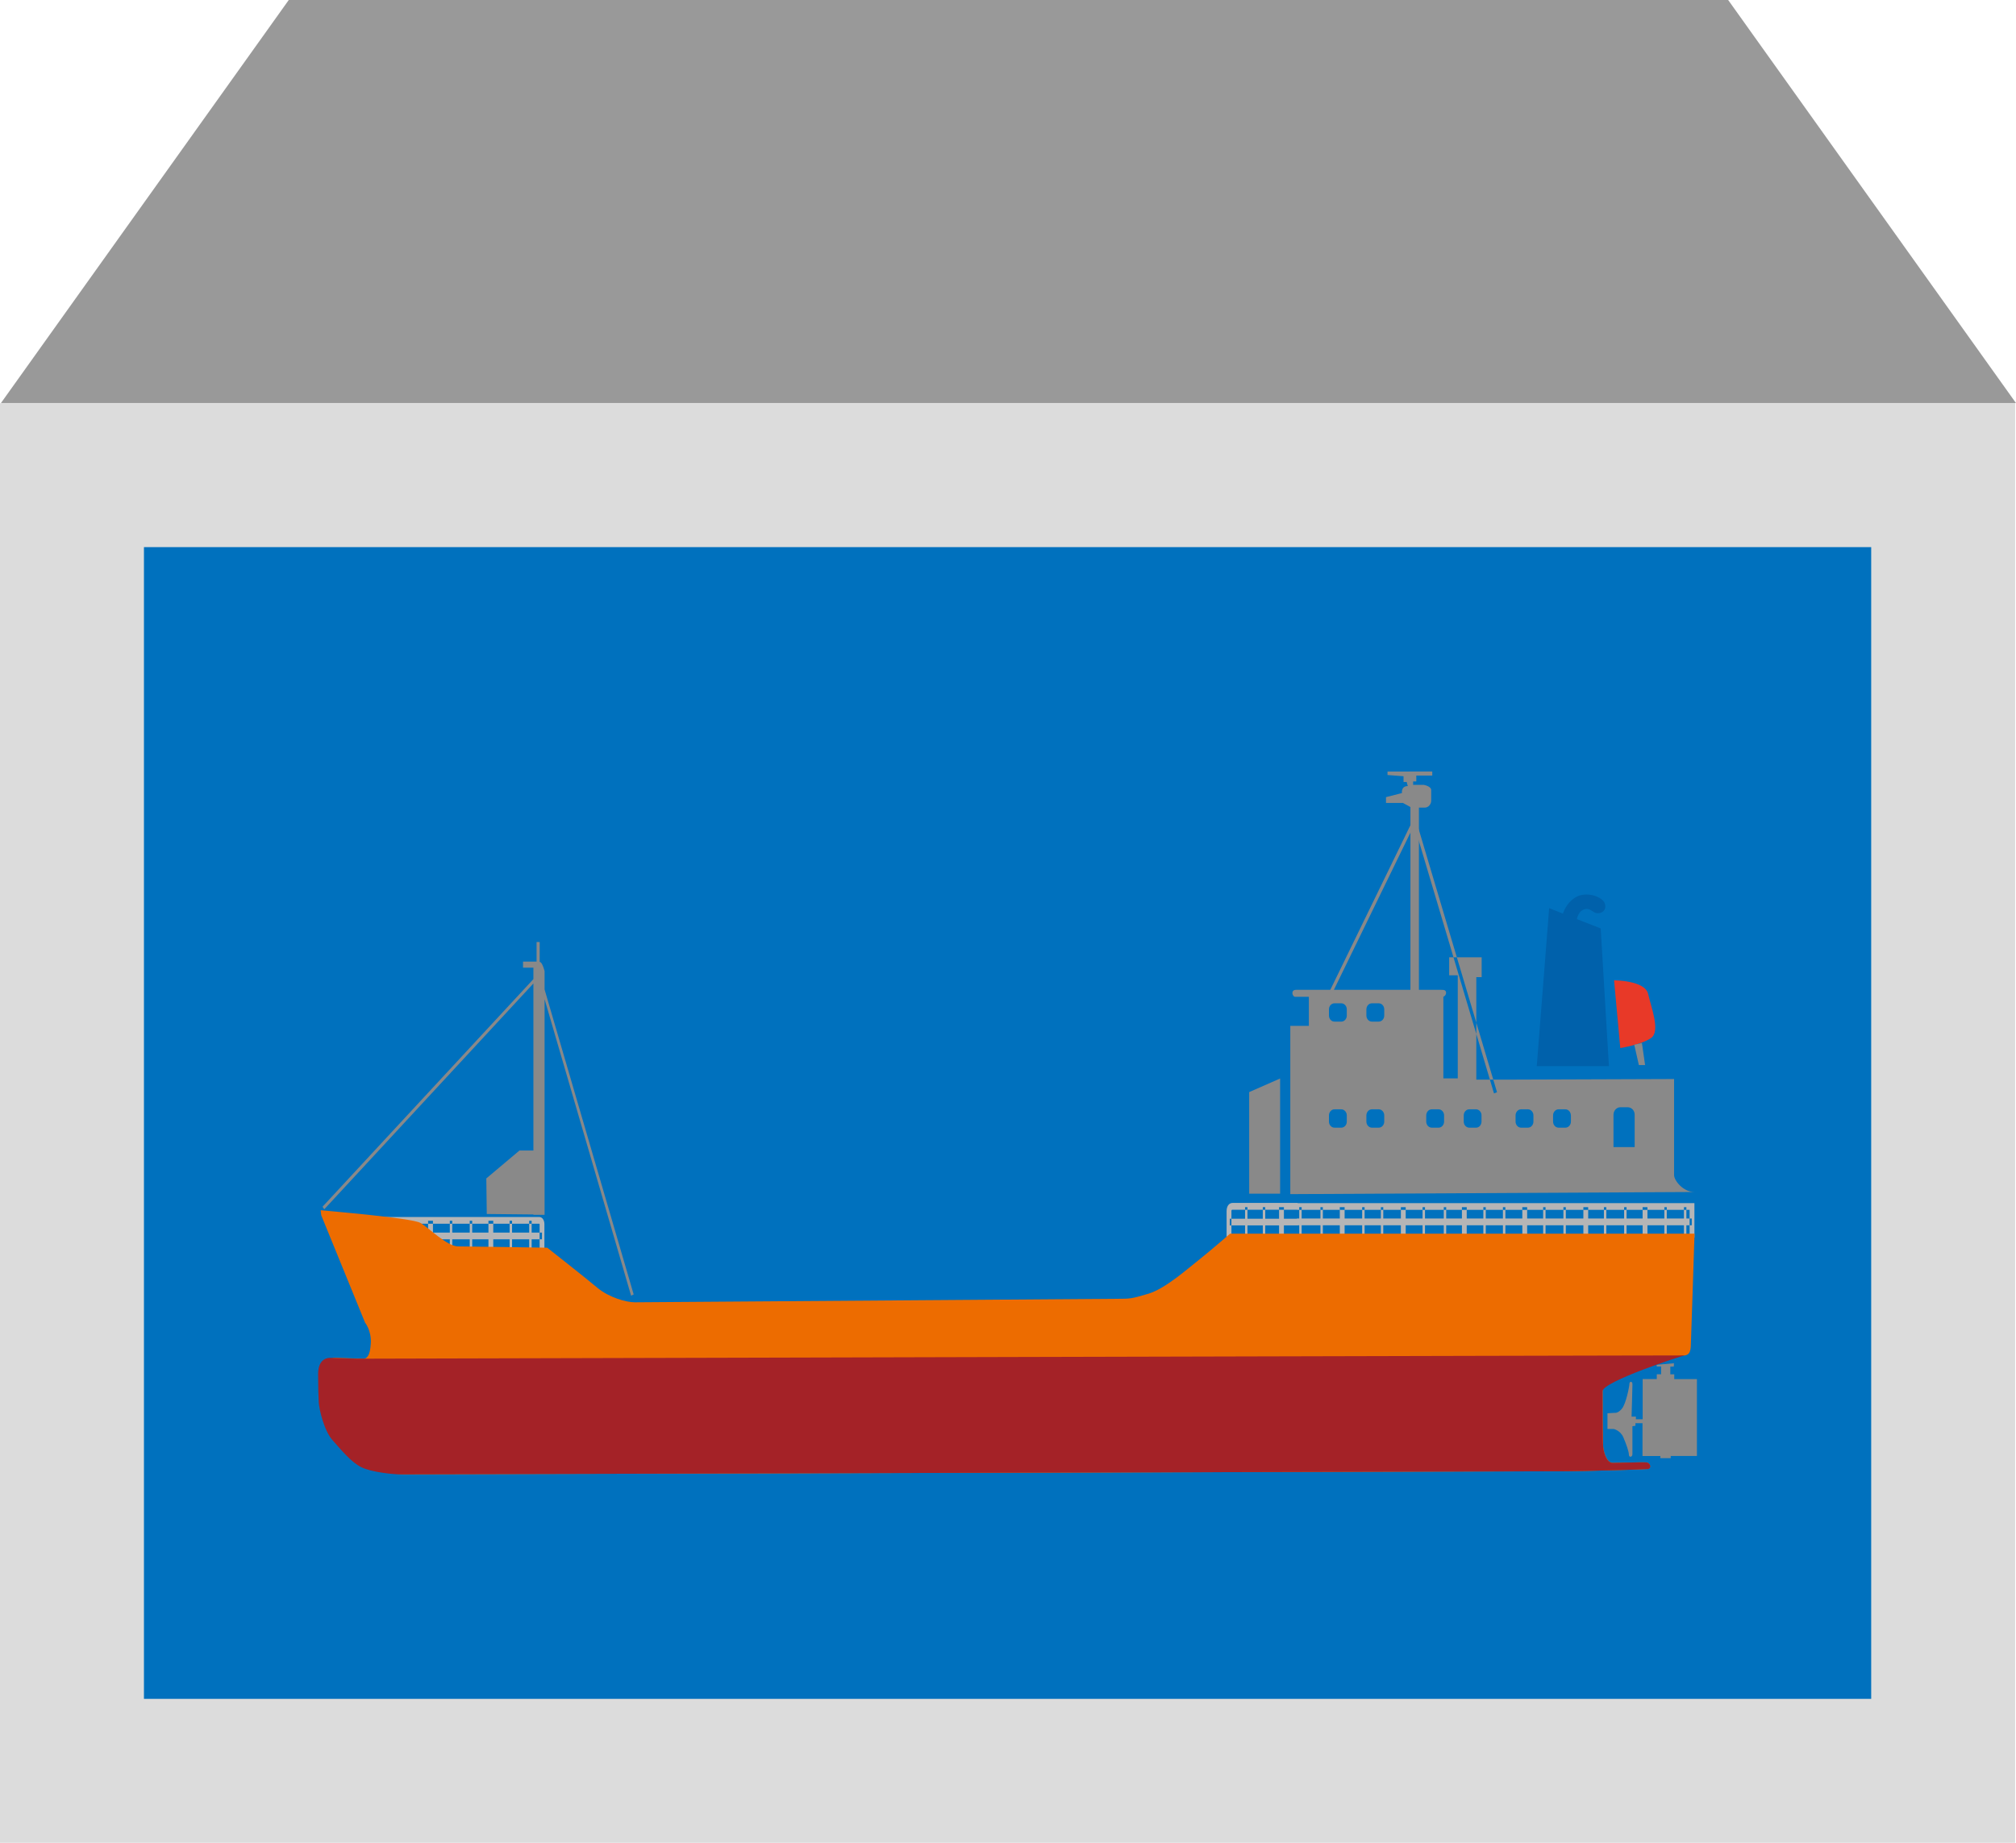 <svg xmlns="http://www.w3.org/2000/svg" width="70" height="64" viewBox="0.015 0.001 70 64" enable-background="new 0.015 0.001 70 64"><path fill="#DCDCDC" d="M.015 14.004h69.97v49.998H.015z"/><path fill="#0071BE" d="M5.013 19.003h59.974v40H5.013z"/><path fill="#999" d="M70.015 14H.047l9.995-14H60.02z"/><g fill="#B5B5B6"><path d="M58.682 42.982h.167v-1.196H45.052v.233h13.63zM58.485 41.927h.085v1.014h-.085zM57.805 41.927h.084v1.014h-.085zM57.05 41.927h.168v1.014h-.168zM56.408 41.927h.085v1.014h-.085zM55.706 41.927h.084v1.014h-.084zM45.046 42.32h13.71v.236h-13.71zM42.716 42.327h2.366v.233h-2.366zM42.605 42.993h.168v-.925c0-.04.006-.053.042-.053h2.257v-.236h-2.257c-.127 0-.21.112-.21.288v.925zM43.246 41.927h.084v1.045h-.084zM44.427 41.927h.168v1.045h-.168zM43.862 41.927h.085v1.045h-.085zM18.75 43.668h.168v-1.15c0-.145-.075-.25-.177-.25h-5.493v.234h5.494l.01.015v1.15zM16.326 42.398h.084v1.183h-.084zM15.634 42.398h.084v1.183h-.084zM16.975 42.398h.167v1.183h-.167zM17.71 42.398h.085v1.183h-.084zM18.39 42.398h.085v1.183h-.084zM14.538 42.81h4.295v.233h-4.295zM54.993 41.927h.167v1.014h-.167zM54.3 41.927h.084v1.014H54.3zM53.597 41.927h.083v1.014h-.083zM52.873 41.927h.168v1.014h-.167zM52.2 41.927h.085v1.014H52.2zM51.52 41.927h.084v1.014h-.084zM50.776 41.927h.167v1.014h-.167zM50.146 41.927h.084v1.014h-.084zM49.41 41.927h.084v1.014h-.084zM48.656 41.927h.168v1.014h-.168zM47.962 41.927h.083v1.014h-.083zM47.312 41.927h.085v1.014h-.085zM46.536 41.927h.167v1.014h-.167zM45.864 41.927h.083v1.014h-.083zM45.127 41.927h.084v1.014h-.083zM14.88 42.398h.168v1.183h-.17z"/></g><path fill="#898989" d="M49.746 26.795v.142h-.554v.203h-.11v.12h.368s.26.042.26.183v.364c0 .12-.094.243-.224.243h-.203v6.45h-.295v-6.47l-.258-.142h-.59v-.202l.554-.142s-.038-.242.202-.242l-.037-.142h-.11v-.2l-.556-.043v-.12l1.552-.002z"/><path fill="none" d="M49.082 28.595l-3.01 6.188"/><path fill="#898989" d="M46.12 34.81l3.012-6.187-.098-.057-3.01 6.187z"/><path fill="none" d="M49.193 28.716l2.75 9.242"/><path fill="#898989" d="M51.89 37.975l.105-.04-2.75-9.238-.105.038zM44.817 41.474V35.63h.645v-1.01h-.48c-.092 0-.165-.242.037-.242h5.04c.073 0 .167 0 .167.102 0 .1-.094.14-.094.14v2.833h.5v-3.58h-.298v-.625h1.128v.688h-.186v3.56h1.29l5.577-.02v3.336c0 .186.314.587.702.587l-14.03.074zm11.958-2.758c0-.143-.108-.26-.24-.26h-.258c-.13 0-.238.117-.238.26v1.123h.735v-1.124zm-9.996-3.66c0-.116-.088-.21-.19-.21h-.24c-.104 0-.19.094-.19.21v.216c0 .115.086.21.19.21h.24c.105 0 .19-.095.19-.21v-.217zm1.3 0c0-.116-.086-.21-.19-.21h-.24c-.103 0-.19.094-.19.21v.216c0 .115.087.21.19.21h.24c.105 0 .19-.095.19-.21v-.217zm-1.3 3.68c0-.11-.088-.208-.19-.208h-.24c-.104 0-.19.097-.19.21v.217c0 .114.086.21.19.21h.24c.105 0 .19-.096.19-.21v-.218zm1.3 0c0-.11-.086-.208-.19-.208h-.24c-.103 0-.19.097-.19.21v.217c0 .114.087.21.19.21h.24c.105 0 .19-.096.19-.21v-.218zm2.078 0c0-.11-.086-.208-.19-.208h-.24c-.104 0-.19.097-.19.21v.217c0 .114.086.21.19.21h.24c.104 0 .19-.096.19-.21v-.218zm1.3 0c0-.11-.085-.208-.188-.208h-.24c-.105 0-.19.097-.19.21v.217c0 .114.086.21.19.21h.24c.104 0 .187-.096.187-.21v-.218zm1.802 0c0-.11-.085-.208-.19-.208h-.24c-.105 0-.19.097-.19.21v.217c0 .114.087.21.19.21h.24c.105 0 .19-.096.19-.21v-.218zm1.3 0c0-.11-.085-.208-.19-.208h-.238c-.105 0-.19.097-.19.21v.217c0 .114.085.21.19.21h.24c.103 0 .19-.096.19-.21v-.218z"/><g fill="#898989"><path d="M18.646 32.718v.68h-.47v.21h.36v8.583h.388v-8.46s-.077-.322-.17-.322v-.69h-.108zM11.274 42l7.447-8.042-.057-.09-7.45 8.043zM21.928 45l.09-.042-3.19-10.923-.087.04zM18.707 39.958h-.654l-1.152.97.016 1.235 1.777.018z"/></g><path fill="#ED6C00" d="M11.17 42.21l1.52 3.725s.23.282.2.728c-.027.444-.145.526-.26.526-.113 0-.81-.03-.976-.03-.166 0-.41.102-.41.564s.008.735.02.98c.018.24.185.978.477 1.312.296.332.634.758.993.938.357.182 1.128.252 1.344.252.215 0 39.784-.108 40.322-.108.54 0 2.716-.062 2.834-.078.12-.015.097-.21-.054-.228-.15-.014-.96.017-1.164.017-.205 0-.312-.335-.334-.563-.02-.23-.02-1.594-.02-1.926 0-.333.27-.864.593-.956.32-.09 2.122-.27 2.252-.287.13-.015.205-.09.216-.317s.13-3.912.13-3.912H42.727s-.682.59-1.067.896c-.387.303-1.163 1-1.756 1.185-.593.18-.668.18-1.046.18-.377 0-16.5.122-16.802.122s-.895-.168-1.294-.5c-.396-.334-1.746-1.396-1.746-1.396s-2.706-.045-3.094-.045c-.386 0-1.02-.65-1.312-.817-.29-.168-3.168-.41-3.46-.44 0 0 .003.074.02.178z"/><path fill="#898989" d="M55.83 49.083v.547h.215s.228.045.335.287c.104.242.194.5.194.606 0 .104.122.09.122-.02v-.968l.105-.017v-.09h.245v1.14h.62v.075h.36v-.076h.91v-2.67h-.787v-.166h-.137v-.266l.122-.004.004-.114-.6.053.004.06.15-.003v.273h-.15v.166h-.49v1.396h-.235V49.2h-.15s.03-1.002.03-1.123c0-.12-.105-.105-.105-.016s-.12.698-.26.862c-.136.17-.25.146-.25.146l-.25.015z"/><path fill="#A42227" d="M12.453 47.19c-.115 0-.815-.03-.98-.03-.166 0-.412.102-.412.564s.01.735.022.98c.014.24.18.978.476 1.312.297.332.637.758.996.938.36.182 1.134.252 1.35.252.217 0 39.946-.108 40.488-.108.54 0 2.728-.062 2.847-.078.117-.015.098-.21-.057-.228-.15-.014-.963.017-1.17.017s-.31-.335-.334-.563c-.022-.23-.022-1.594-.022-1.926 0-.333 2.728-1.228 2.857-1.243.127-.01-45.946.112-46.062.112z"/><path fill="#898989" d="M43.39 41.458h1.073v-4l-1.074.472z"/><path fill="#0061AB" d="M55.88 37.028h-2.505l.43-5.486 1.79.704zM54.217 31.99s.054-.547.5-.823c.38-.23.948-.02 1.022.216.07.235-.108.35-.27.333-.18-.02-.243-.222-.482-.118-.18.078-.252.333-.252.647l-.52-.254z"/><path fill="#E83928" d="M56.06 34.048s1.074 0 1.182.472c.106.472.432 1.293.106 1.528-.322.234-1.073.353-1.073.353l-.216-2.352z"/><path fill="#898989" d="M57.026 36.225l.11.765h-.216l-.16-.705z"/></svg>